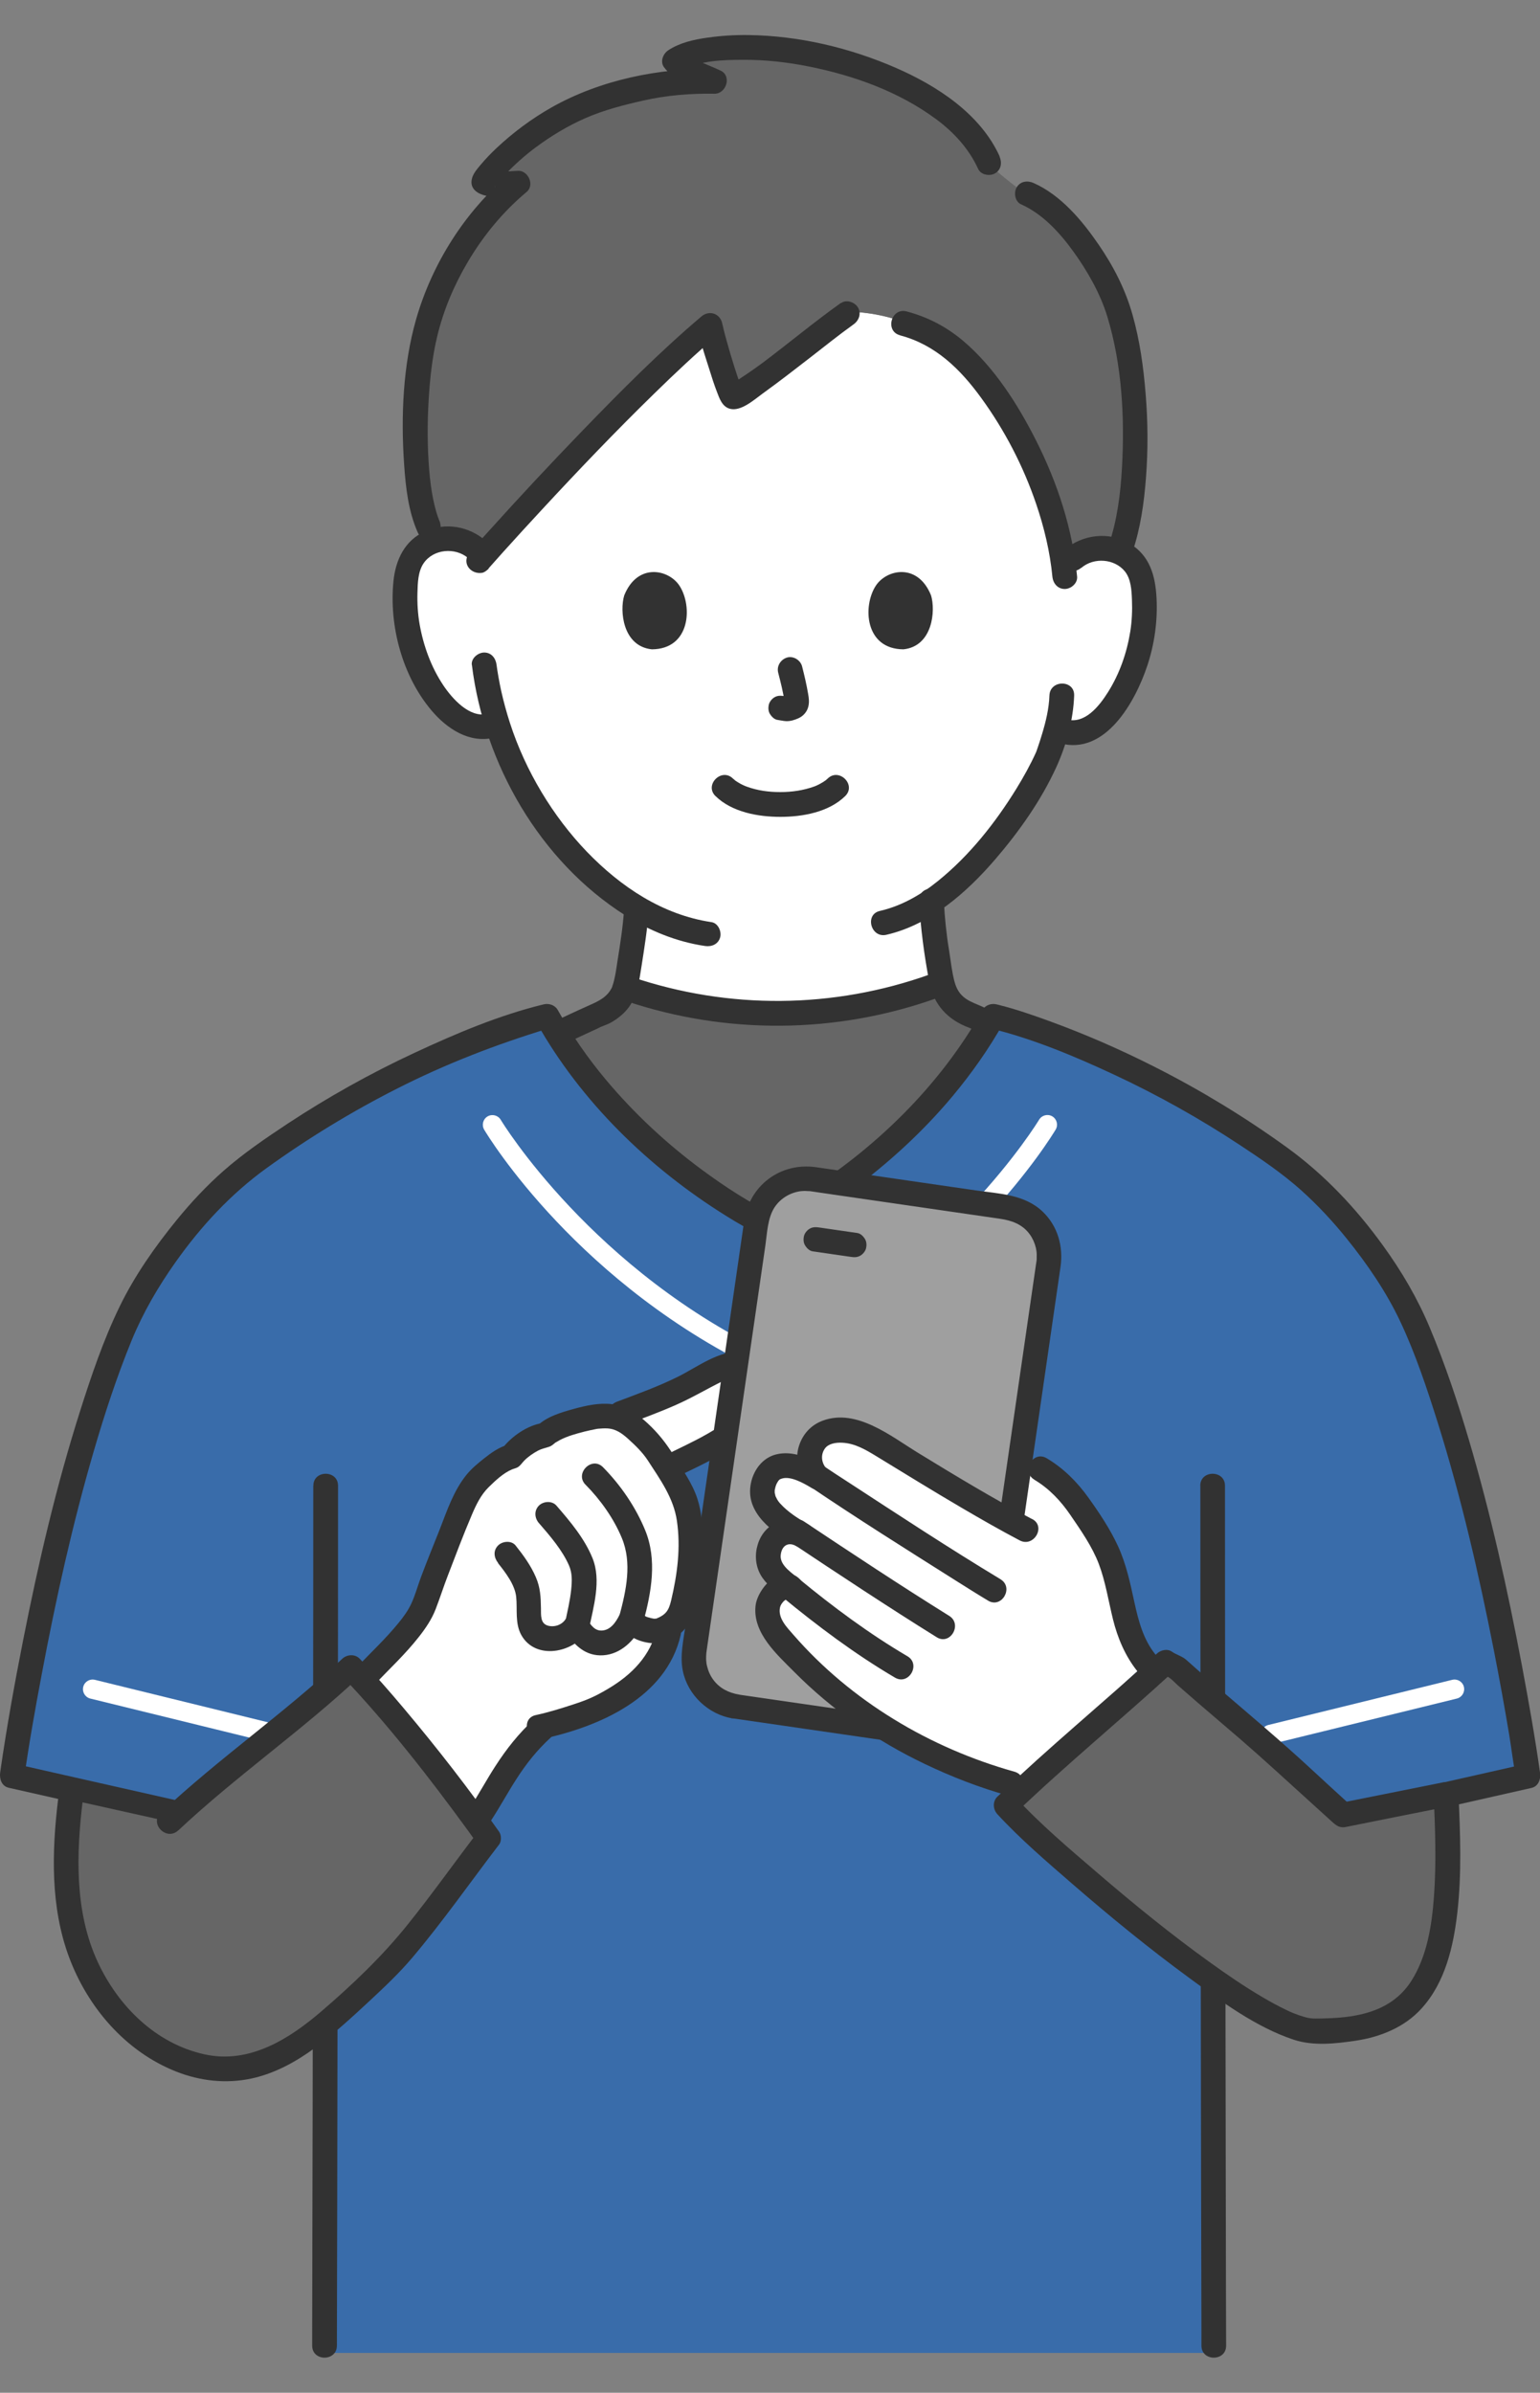 <svg width="38" height="59" viewBox="0 0 38 59" fill="none" xmlns="http://www.w3.org/2000/svg">
<rect x="0" y="0" width="38" height="59" fill="#808080" stroke="none"/>
<g clip-path="url(#clip0_14521_14015)">
<path d="M15.43 24.32C15.487 24.122 15.508 23.905 15.547 23.677C15.624 23.233 15.68 22.835 15.707 22.385C15.031 21.98 14.404 21.417 13.841 20.744C13.036 19.78 12.554 18.747 12.274 17.865C12.177 17.885 12.11 17.898 12.11 17.898C11.714 18.006 11.411 17.794 11.171 17.601C10.857 17.347 10.63 17.014 10.458 16.665C10.102 15.949 9.948 15.15 10.016 14.364C10.035 14.164 10.067 13.961 10.168 13.782C10.31 13.526 10.592 13.339 10.905 13.291C11.216 13.245 11.548 13.343 11.772 13.545C11.772 13.545 11.854 13.596 11.959 13.662C12.635 12.901 15.546 9.692 17.526 8.015C17.538 8.184 17.985 9.728 18.085 9.78C18.264 9.872 20.691 7.967 21.038 7.686C21.112 7.691 21.187 7.696 21.26 7.703C22.528 7.831 23.575 8.486 24.341 9.477C25.123 10.489 26.004 12.164 26.24 13.919C26.371 13.841 26.47 13.784 26.47 13.784C26.694 13.582 27.026 13.484 27.337 13.53C27.648 13.577 27.932 13.764 28.074 14.021C28.175 14.2 28.207 14.403 28.226 14.603C28.294 15.387 28.139 16.188 27.784 16.904C27.61 17.252 27.385 17.586 27.071 17.84C26.829 18.033 26.588 18.142 26.238 18.036L26.071 17.996C26.003 18.25 25.927 18.463 25.889 18.577C25.665 19.185 24.504 21.202 22.991 22.219C23.014 22.708 23.072 23.195 23.156 23.68C23.195 23.895 23.213 24.103 23.265 24.293C23.308 24.453 21.127 25.056 19.122 25.059C17.169 25.063 15.392 24.472 15.436 24.322L15.43 24.32Z" fill="white"/>
<path d="M13.822 25.346C13.822 25.346 17.564 29.983 18.669 30.094C19.774 30.206 24.177 25.859 24.335 25.346L23.026 24.203L18.824 25.16L15.509 24.203C15.509 24.203 14.411 25.556 13.82 25.346H13.822Z" fill="#666666"/>
<path d="M10.671 7.628C11.079 6.445 11.847 5.294 12.787 4.516C12.645 4.523 11.97 4.582 11.946 4.49C11.921 4.398 13.149 2.937 14.946 2.409C15.859 2.141 16.561 1.983 17.637 2.003C17.436 1.904 16.744 1.655 16.652 1.501C17.085 1.204 18.017 1.156 18.541 1.17C20.738 1.224 23.678 2.278 24.427 4.052C24.517 4.179 25.057 4.603 25.247 4.736C26.226 5.071 27.277 6.623 27.609 7.681C28.127 9.339 28.169 12.159 27.624 13.62C27.534 13.576 27.438 13.548 27.339 13.533C27.028 13.487 26.695 13.585 26.471 13.787C26.471 13.787 26.372 13.845 26.242 13.921C26.006 12.166 25.125 10.491 24.343 9.48C23.577 8.489 22.529 7.833 21.262 7.706C21.188 7.699 21.114 7.694 21.039 7.688C20.694 7.968 18.266 9.875 18.087 9.783C17.988 9.731 17.54 8.188 17.527 8.018C15.547 9.694 12.638 12.903 11.961 13.665C11.854 13.598 11.774 13.548 11.774 13.548C11.55 13.346 11.217 13.248 10.906 13.294C10.882 13.298 10.856 13.302 10.831 13.308C10.157 12.902 10.117 9.812 10.504 8.207C10.55 8.015 10.607 7.823 10.673 7.63L10.671 7.628Z" fill="#666666"/>
<path d="M26.684 14.001C26.991 13.739 27.501 13.773 27.758 14.091C27.908 14.28 27.922 14.554 27.931 14.784C27.942 15.049 27.931 15.317 27.889 15.578C27.804 16.102 27.625 16.615 27.341 17.066C27.125 17.409 26.77 17.864 26.315 17.739C25.936 17.634 25.775 18.222 26.153 18.327C27.279 18.636 28.016 17.298 28.309 16.417C28.487 15.885 28.567 15.312 28.538 14.751C28.51 14.191 28.369 13.698 27.877 13.403C27.357 13.092 26.704 13.179 26.251 13.566C26.126 13.674 26.141 13.888 26.251 13.998C26.375 14.121 26.556 14.105 26.683 13.998L26.684 14.001Z" fill="#323232"/>
<path d="M25.895 17.148C25.884 17.474 25.807 17.79 25.713 18.101C25.678 18.217 25.642 18.331 25.602 18.445C25.593 18.472 25.583 18.499 25.574 18.526C25.57 18.537 25.566 18.546 25.561 18.557C25.541 18.614 25.587 18.499 25.563 18.553C25.422 18.864 25.256 19.161 25.077 19.452C24.556 20.295 23.923 21.094 23.149 21.72C22.727 22.062 22.243 22.34 21.71 22.462C21.328 22.551 21.491 23.139 21.872 23.05C22.951 22.802 23.847 22.013 24.552 21.196C25.141 20.512 25.688 19.742 26.064 18.918C26.312 18.373 26.485 17.75 26.505 17.15C26.518 16.757 25.908 16.757 25.895 17.15V17.148Z" fill="#323232"/>
<path d="M11.981 13.331C11.566 12.976 10.997 12.876 10.494 13.098C9.99 13.321 9.761 13.802 9.708 14.336C9.599 15.436 9.928 16.666 10.646 17.517C11.027 17.968 11.577 18.334 12.186 18.191C12.568 18.103 12.406 17.514 12.025 17.604C11.582 17.707 11.158 17.225 10.939 16.899C10.639 16.45 10.45 15.93 10.355 15.399C10.309 15.137 10.293 14.871 10.301 14.605C10.308 14.37 10.315 14.095 10.45 13.893C10.689 13.536 11.232 13.488 11.551 13.761C11.676 13.868 11.859 13.884 11.983 13.761C12.093 13.651 12.109 13.438 11.983 13.329L11.981 13.331Z" fill="#323232"/>
<path d="M11.644 16.395C11.946 18.84 13.325 21.238 15.427 22.57C16.024 22.949 16.693 23.223 17.395 23.326C17.558 23.351 17.722 23.285 17.77 23.113C17.809 22.969 17.721 22.763 17.556 22.738C16.35 22.559 15.317 21.868 14.483 21.004C13.65 20.139 12.967 19.015 12.583 17.827C12.499 17.567 12.427 17.303 12.367 17.036C12.321 16.828 12.272 16.549 12.253 16.395C12.233 16.232 12.127 16.09 11.948 16.09C11.798 16.09 11.622 16.23 11.642 16.395H11.644Z" fill="#323232"/>
<path d="M20.749 7.47C20.086 7.942 19.46 8.466 18.808 8.954C18.552 9.144 18.291 9.315 18.026 9.49C17.969 9.528 18.077 9.475 18.045 9.483C18.026 9.489 18.008 9.486 18.062 9.483C18.132 9.479 18.167 9.489 18.227 9.524C18.259 9.543 18.319 9.59 18.319 9.597C18.319 9.593 18.307 9.577 18.307 9.574C18.304 9.566 18.296 9.552 18.293 9.546C18.263 9.489 18.32 9.613 18.293 9.546C18.229 9.383 18.175 9.217 18.122 9.051C18.052 8.829 17.985 8.606 17.924 8.381C17.899 8.291 17.875 8.203 17.853 8.112C17.845 8.08 17.84 8.047 17.83 8.014C17.811 7.942 17.825 7.983 17.828 8.018C17.802 7.748 17.517 7.626 17.308 7.803C16.276 8.678 15.319 9.641 14.38 10.612C13.584 11.434 12.804 12.27 12.038 13.12C11.928 13.24 11.82 13.363 11.711 13.485C11.66 13.543 11.588 13.608 11.55 13.677C11.411 13.927 11.639 14.166 11.895 14.125C11.943 14.117 12 14.078 12.034 14.043C12.307 13.76 11.877 13.329 11.603 13.611C11.601 13.612 11.6 13.614 11.599 13.615L11.733 13.536C11.848 13.686 11.962 13.835 12.078 13.984C12.021 14.086 12.027 14.047 12.057 14.014C12.085 13.984 12.109 13.954 12.136 13.925C12.226 13.823 12.317 13.722 12.408 13.62C12.723 13.27 13.041 12.923 13.362 12.577C14.266 11.601 15.186 10.638 16.138 9.71C16.657 9.202 17.187 8.704 17.741 8.234L17.221 8.018C17.255 8.381 17.392 8.749 17.499 9.095C17.558 9.286 17.619 9.478 17.691 9.664C17.753 9.827 17.82 10.026 18.008 10.079C18.284 10.155 18.618 9.848 18.82 9.703C19.218 9.417 19.606 9.115 19.994 8.815C20.359 8.533 20.683 8.27 21.061 7.999C21.195 7.904 21.259 7.733 21.171 7.583C21.093 7.451 20.889 7.378 20.754 7.473L20.749 7.47Z" fill="#323232"/>
<path d="M22.208 8.269C23.078 8.497 23.693 9.098 24.211 9.811C24.789 10.605 25.251 11.494 25.567 12.424C25.765 13.005 25.909 13.607 25.968 14.218C25.984 14.382 26.096 14.523 26.273 14.523C26.426 14.523 26.593 14.384 26.578 14.218C26.466 13.041 26.095 11.909 25.563 10.857C25.111 9.964 24.527 9.045 23.754 8.395C23.346 8.053 22.885 7.814 22.37 7.679C21.99 7.579 21.829 8.168 22.209 8.267L22.208 8.269Z" fill="#323232"/>
<path d="M24.667 3.857C24.192 2.809 23.125 2.117 22.105 1.673C20.965 1.176 19.709 0.88 18.462 0.864C18.124 0.86 17.786 0.881 17.452 0.929C17.118 0.976 16.776 1.052 16.492 1.238C16.363 1.323 16.283 1.515 16.383 1.655C16.623 1.993 17.153 2.111 17.478 2.266L17.631 1.697C16.262 1.675 14.809 1.971 13.609 2.649C13.118 2.927 12.658 3.269 12.246 3.657C12.115 3.781 11.989 3.91 11.873 4.048C11.79 4.147 11.69 4.257 11.651 4.383C11.558 4.686 11.85 4.822 12.096 4.84C12.324 4.856 12.553 4.83 12.781 4.819L12.566 4.299C11.476 5.21 10.665 6.498 10.271 7.861C9.942 9.004 9.89 10.27 9.972 11.453C10.011 12.021 10.076 12.611 10.311 13.136C10.379 13.287 10.597 13.322 10.728 13.246C10.882 13.155 10.904 12.98 10.838 12.829C10.801 12.748 10.85 12.862 10.829 12.809C10.823 12.79 10.815 12.771 10.808 12.752C10.791 12.707 10.777 12.661 10.763 12.615C10.733 12.511 10.709 12.407 10.687 12.301C10.639 12.066 10.611 11.829 10.591 11.591C10.543 11.013 10.543 10.429 10.578 9.85C10.61 9.324 10.666 8.799 10.79 8.287C10.945 7.643 11.205 7.029 11.543 6.459C11.929 5.806 12.414 5.218 12.996 4.732C13.198 4.564 13.034 4.199 12.78 4.212C12.65 4.219 12.519 4.229 12.389 4.234C12.312 4.237 12.234 4.24 12.157 4.237C12.127 4.237 12.096 4.236 12.066 4.231C12.104 4.237 12.108 4.237 12.075 4.231C12.001 4.208 12.041 4.244 12.2 4.339L12.242 4.492C12.248 4.542 12.223 4.55 12.222 4.586C12.221 4.632 12.203 4.614 12.222 4.591C12.237 4.575 12.29 4.495 12.264 4.529C12.232 4.571 12.282 4.507 12.289 4.499C12.302 4.483 12.317 4.465 12.332 4.449C12.374 4.4 12.419 4.351 12.464 4.305C12.697 4.059 12.952 3.831 13.225 3.63C13.602 3.349 14.01 3.105 14.441 2.915C14.898 2.714 15.392 2.588 15.876 2.479C16.454 2.349 17.038 2.301 17.63 2.311C17.919 2.315 18.063 1.876 17.783 1.742C17.622 1.665 17.452 1.601 17.288 1.529C17.195 1.488 17.105 1.447 17.016 1.4C16.977 1.38 16.938 1.356 16.901 1.332C16.872 1.314 16.883 1.316 16.906 1.35L16.797 1.766C17.227 1.485 17.843 1.477 18.34 1.475C18.883 1.472 19.424 1.533 19.955 1.639C21.065 1.86 22.177 2.258 23.093 2.934C23.532 3.257 23.909 3.667 24.136 4.165C24.204 4.314 24.421 4.351 24.553 4.275C24.707 4.185 24.73 4.009 24.663 3.858L24.667 3.857Z" fill="#323232"/>
<path d="M25.195 5.038C25.732 5.277 26.156 5.744 26.494 6.214C26.832 6.684 27.146 7.229 27.322 7.801C27.685 8.992 27.755 10.294 27.685 11.532C27.649 12.18 27.566 12.832 27.355 13.45C27.229 13.822 27.817 13.982 27.943 13.612C28.143 13.024 28.23 12.398 28.277 11.782C28.33 11.098 28.326 10.41 28.27 9.725C28.215 9.041 28.125 8.398 27.945 7.76C27.764 7.122 27.472 6.561 27.11 6.033C26.701 5.437 26.179 4.812 25.503 4.512C25.352 4.445 25.175 4.468 25.086 4.622C25.01 4.752 25.044 4.972 25.196 5.038H25.195Z" fill="#323232"/>
<path d="M15.399 22.427C15.371 22.845 15.308 23.254 15.241 23.668C15.219 23.802 15.203 23.939 15.175 24.072C15.163 24.131 15.151 24.189 15.133 24.246C15.124 24.277 15.114 24.307 15.104 24.337C15.098 24.349 15.104 24.342 15.083 24.38C14.961 24.602 14.757 24.693 14.506 24.804C14.224 24.929 13.944 25.063 13.665 25.192C13.515 25.261 13.477 25.477 13.555 25.609C13.644 25.762 13.822 25.788 13.971 25.719C14.17 25.627 14.368 25.534 14.567 25.443C14.626 25.416 14.683 25.389 14.741 25.363C14.799 25.337 14.844 25.305 14.756 25.355C14.854 25.301 14.969 25.272 15.068 25.218C15.156 25.17 15.238 25.112 15.315 25.048C15.435 24.949 15.537 24.826 15.608 24.689C15.745 24.424 15.779 24.137 15.826 23.848C15.9 23.376 15.976 22.906 16.009 22.428C16.02 22.264 15.861 22.123 15.703 22.123C15.53 22.123 15.41 22.263 15.398 22.428L15.399 22.427Z" fill="#323232"/>
<path d="M22.68 22.213C22.714 22.882 22.805 23.554 22.93 24.212C23.037 24.772 23.382 25.146 23.914 25.342C24.008 25.376 23.827 25.298 23.888 25.329C23.899 25.335 23.911 25.339 23.922 25.345C23.964 25.365 24.006 25.384 24.048 25.403C24.187 25.468 24.324 25.533 24.462 25.598C24.821 25.768 25.179 25.938 25.538 26.107C25.783 26.224 26.026 26.349 26.277 26.455C26.429 26.519 26.604 26.5 26.694 26.345C26.769 26.217 26.737 25.992 26.584 25.928C26.048 25.7 25.527 25.43 25 25.18C24.747 25.061 24.495 24.94 24.241 24.823C24.104 24.761 23.96 24.713 23.835 24.628C23.675 24.518 23.601 24.378 23.554 24.21C23.486 23.959 23.461 23.694 23.419 23.437C23.352 23.032 23.31 22.623 23.29 22.213C23.269 21.803 22.66 21.821 22.68 22.213Z" fill="#323232"/>
<path d="M17.655 19.629C18.062 20.028 18.71 20.142 19.256 20.142C19.801 20.142 20.449 20.028 20.856 19.629C21.137 19.353 20.705 18.923 20.424 19.197C20.411 19.209 20.346 19.265 20.381 19.238C20.412 19.213 20.328 19.273 20.308 19.285C20.272 19.307 20.234 19.328 20.198 19.347C20.172 19.359 20.146 19.371 20.12 19.383C20.16 19.366 20.108 19.387 20.093 19.393C19.822 19.49 19.542 19.531 19.254 19.531C18.966 19.531 18.695 19.494 18.43 19.398C18.369 19.376 18.293 19.343 18.201 19.285C18.171 19.267 18.141 19.246 18.113 19.226C18.187 19.277 18.103 19.215 18.085 19.197C17.805 18.923 17.373 19.353 17.654 19.629H17.655Z" fill="#323232"/>
<path d="M19.203 16.591C19.264 16.826 19.324 17.065 19.359 17.304L19.348 17.223C19.352 17.255 19.354 17.288 19.351 17.322L19.362 17.24C19.359 17.255 19.356 17.27 19.351 17.285L19.382 17.212C19.378 17.223 19.372 17.231 19.366 17.24L19.413 17.179C19.406 17.189 19.398 17.196 19.39 17.202L19.451 17.155C19.433 17.167 19.415 17.175 19.394 17.185L19.468 17.154C19.436 17.167 19.405 17.177 19.372 17.181L19.454 17.17C19.424 17.174 19.394 17.172 19.364 17.17L19.446 17.181C19.412 17.177 19.379 17.168 19.345 17.163C19.26 17.152 19.188 17.148 19.11 17.194C19.047 17.231 18.987 17.304 18.971 17.376C18.953 17.453 18.957 17.542 19.002 17.611C19.041 17.672 19.108 17.741 19.184 17.751C19.256 17.76 19.325 17.779 19.397 17.782C19.506 17.786 19.607 17.753 19.704 17.71C19.822 17.656 19.914 17.552 19.945 17.425C19.972 17.318 19.96 17.219 19.941 17.111C19.902 16.882 19.849 16.654 19.791 16.429C19.75 16.274 19.571 16.165 19.416 16.215C19.261 16.266 19.159 16.425 19.203 16.59V16.591Z" fill="#323232"/>
<path d="M15.404 14.678C15.287 15.059 15.363 15.936 16.085 16.011C17.04 16.005 17.091 14.945 16.769 14.447C16.506 14.038 15.732 13.869 15.404 14.679V14.678Z" fill="#323232"/>
<path d="M22.973 14.678C23.09 15.059 23.014 15.936 22.292 16.011C21.337 16.005 21.286 14.945 21.608 14.447C21.871 14.038 22.645 13.869 22.973 14.679V14.678Z" fill="#323232"/>
<path d="M8.045 58.018V45.538L0.297 43.789C0.297 43.789 2.607 31.476 5.052 29.555C9.347 26.179 13.499 25.057 13.499 25.057C15.134 27.989 17.962 29.746 19 30.238C20.039 29.746 22.866 27.99 24.502 25.057C24.502 25.057 28.654 26.179 32.949 29.555C35.393 31.477 37.704 43.789 37.704 43.789L29.956 45.538V58.018H8.045Z" fill="#396CAA"/>
<path d="M18.999 33.889C18.965 33.889 18.931 33.882 18.898 33.867C14.285 31.714 12.04 28.012 11.947 27.855C11.881 27.742 11.917 27.597 12.03 27.529C12.143 27.463 12.288 27.499 12.356 27.612C12.377 27.649 14.625 31.348 19.101 33.437C19.22 33.492 19.27 33.633 19.216 33.753C19.175 33.84 19.09 33.89 19 33.89L18.999 33.889Z" fill="white"/>
<path d="M18.996 33.888C18.907 33.888 18.821 33.838 18.78 33.751C18.725 33.631 18.776 33.49 18.896 33.435C23.371 31.346 25.617 27.648 25.64 27.61C25.708 27.497 25.854 27.461 25.966 27.527C26.079 27.595 26.116 27.74 26.049 27.853C25.955 28.009 23.71 31.712 19.098 33.865C19.065 33.88 19.031 33.887 18.997 33.887L18.996 33.888Z" fill="white"/>
<path d="M6.821 43.002C6.802 43.002 6.783 43 6.764 42.995L2.228 41.883C2.1 41.851 2.023 41.722 2.054 41.595C2.085 41.467 2.214 41.39 2.342 41.421L6.878 42.534C7.006 42.565 7.083 42.694 7.052 42.822C7.025 42.93 6.928 43.002 6.821 43.002Z" fill="white"/>
<path d="M31.355 43.002C31.248 43.002 31.151 42.93 31.124 42.822C31.093 42.694 31.17 42.565 31.298 42.534L35.834 41.421C35.962 41.39 36.091 41.467 36.122 41.595C36.153 41.722 36.076 41.851 35.948 41.883L31.412 42.995C31.393 43 31.374 43.002 31.355 43.002Z" fill="white"/>
<path d="M29.619 36.637C29.619 37.51 29.619 38.381 29.62 39.254C29.62 40.695 29.623 42.136 29.624 43.577C29.625 45.276 29.628 46.976 29.629 48.675C29.631 50.375 29.634 51.972 29.637 53.62C29.64 54.908 29.642 56.195 29.646 57.483C29.646 57.603 29.646 57.722 29.646 57.84C29.646 58.233 30.256 58.234 30.255 57.84C30.251 56.619 30.248 55.398 30.247 54.177C30.244 52.556 30.242 50.935 30.239 49.315C30.236 47.604 30.235 45.894 30.232 44.184C30.231 42.693 30.229 41.204 30.228 39.714C30.228 38.754 30.227 37.795 30.227 36.835C30.227 36.768 30.227 36.702 30.227 36.634C30.227 36.242 29.617 36.242 29.617 36.634L29.619 36.637Z" fill="#323232"/>
<path d="M7.73 36.637C7.73 37.51 7.73 38.381 7.729 39.254C7.729 40.695 7.726 42.136 7.725 43.577C7.723 45.276 7.721 46.976 7.719 48.675C7.718 50.375 7.715 51.972 7.711 53.62C7.709 54.908 7.707 56.195 7.703 57.483C7.703 57.603 7.703 57.722 7.703 57.84C7.703 58.233 8.311 58.233 8.313 57.84C8.317 56.619 8.319 55.398 8.321 54.177C8.323 52.556 8.326 50.935 8.329 49.315C8.332 47.604 8.333 45.894 8.336 44.184C8.337 42.693 8.338 41.204 8.34 39.714C8.34 38.754 8.341 37.795 8.341 36.835C8.341 36.768 8.341 36.702 8.341 36.634C8.341 36.242 7.732 36.242 7.732 36.634L7.73 36.637Z" fill="#323232"/>
<path d="M19.155 30.503C19.821 30.185 20.448 29.773 21.039 29.334C21.946 28.66 22.783 27.894 23.508 27.026C23.98 26.46 24.405 25.856 24.766 25.214L24.422 25.354C25.477 25.609 26.508 26.041 27.489 26.498C28.566 27 29.607 27.583 30.599 28.237C31.123 28.583 31.647 28.937 32.115 29.357C32.518 29.719 32.889 30.118 33.23 30.541C33.734 31.165 34.204 31.85 34.549 32.579C34.93 33.387 35.215 34.248 35.483 35.099C36.057 36.931 36.49 38.807 36.861 40.691C36.998 41.389 37.125 42.088 37.242 42.788C37.299 43.133 37.338 43.483 37.406 43.827C37.409 43.842 37.41 43.858 37.413 43.874L37.626 43.499C36.752 43.696 35.878 43.894 35.004 44.091C33.616 44.405 32.228 44.718 30.841 45.031C30.52 45.102 30.2 45.176 29.88 45.248C29.497 45.335 29.658 45.922 30.041 45.836C30.915 45.639 31.789 45.441 32.663 45.244C34.051 44.93 35.439 44.617 36.827 44.304C37.147 44.232 37.467 44.159 37.788 44.087C37.963 44.048 38.023 43.869 38.001 43.712C37.876 42.826 37.718 41.944 37.553 41.064C37.2 39.194 36.785 37.331 36.246 35.506C35.969 34.568 35.658 33.637 35.279 32.734C34.977 32.013 34.586 31.348 34.127 30.714C33.455 29.784 32.676 28.959 31.745 28.286C30.72 27.546 29.635 26.886 28.507 26.315C27.667 25.889 26.802 25.51 25.917 25.187C25.502 25.036 25.078 24.887 24.648 24.78C24.628 24.774 24.608 24.769 24.588 24.765C24.458 24.734 24.311 24.785 24.244 24.905C23.19 26.782 21.579 28.344 19.756 29.475C19.463 29.657 19.163 29.828 18.852 29.976C18.703 30.046 18.665 30.259 18.742 30.392C18.832 30.544 19.01 30.573 19.159 30.503H19.155Z" fill="#323232"/>
<path d="M19.156 29.976C18.507 29.668 17.897 29.269 17.32 28.844C16.452 28.203 15.654 27.461 14.959 26.634C14.507 26.096 14.106 25.517 13.763 24.905C13.695 24.784 13.548 24.734 13.418 24.765C12.32 25.03 11.248 25.486 10.227 25.961C9.142 26.466 8.094 27.051 7.095 27.709C6.551 28.069 6.007 28.439 5.515 28.871C5.101 29.236 4.721 29.641 4.372 30.068C3.829 30.733 3.322 31.453 2.947 32.227C2.552 33.041 2.256 33.915 1.982 34.776C1.39 36.633 0.948 38.536 0.57 40.447C0.36 41.512 0.166 42.583 0.011 43.658C0.008 43.675 0.006 43.692 0.004 43.709C-0.017 43.866 0.041 44.044 0.217 44.083C1.092 44.28 1.966 44.478 2.84 44.675C4.227 44.989 5.616 45.302 7.003 45.614C7.323 45.686 7.644 45.76 7.964 45.831C8.347 45.918 8.51 45.331 8.126 45.244C7.251 45.047 6.377 44.849 5.503 44.652C4.116 44.338 2.727 44.025 1.34 43.713C1.02 43.641 0.699 43.567 0.379 43.495L0.592 43.87C0.714 43.003 0.868 42.138 1.031 41.278C1.377 39.435 1.784 37.602 2.308 35.802C2.579 34.872 2.881 33.949 3.248 33.052C3.532 32.361 3.905 31.723 4.338 31.113C4.96 30.236 5.697 29.44 6.57 28.809C7.595 28.069 8.679 27.409 9.807 26.838C11.006 26.23 12.241 25.754 13.524 25.363C13.543 25.358 13.562 25.354 13.581 25.349L13.236 25.209C14.334 27.166 16.016 28.798 17.915 29.98C18.216 30.169 18.526 30.346 18.848 30.498C18.995 30.569 19.176 30.539 19.264 30.389C19.342 30.256 19.304 30.042 19.154 29.972L19.156 29.976Z" fill="#323232"/>
<path d="M9.023 41.321C9.435 40.89 10.268 40.128 10.464 39.566C10.774 38.671 10.909 38.392 11.211 37.61C11.358 37.231 11.541 36.738 11.837 36.46C12 36.307 12.36 35.979 12.616 35.921C12.825 35.641 13.235 35.416 13.461 35.388C13.672 35.154 14.507 34.952 14.76 34.929C14.896 34.917 15.008 34.918 15.109 34.934C16.181 34.53 16.481 34.429 17.184 34.06C17.66 33.81 18.045 33.524 18.563 33.664C18.678 33.695 18.905 33.859 18.95 33.971C19.088 34.313 18.93 34.603 18.688 34.824C17.785 35.654 17.104 35.864 16.458 36.206C16.478 36.239 16.5 36.274 16.524 36.311C16.714 36.606 16.849 36.826 16.929 37.087C17.021 37.439 17.085 38.101 17.035 38.501C16.987 38.886 16.913 39.31 16.823 39.657C16.778 39.832 16.697 39.976 16.527 40.088C16.382 40.992 15.804 41.615 14.718 42.139C14.517 42.236 13.88 42.439 13.477 42.542C12.644 43.254 12.27 44.113 11.863 44.726" fill="white"/>
<path d="M13.169 42.405C12.803 42.737 12.494 43.13 12.226 43.545C12.007 43.882 11.818 44.237 11.597 44.573C11.506 44.71 11.57 44.909 11.707 44.989C11.856 45.076 12.033 45.018 12.124 44.879C12.338 44.552 12.524 44.207 12.735 43.879C12.986 43.488 13.248 43.156 13.599 42.835C13.721 42.724 13.712 42.516 13.599 42.404C13.479 42.283 13.29 42.292 13.168 42.404L13.169 42.405Z" fill="#323232"/>
<path d="M16.208 40.156C16.052 40.829 15.589 41.296 15.006 41.641C14.678 41.835 14.504 41.91 14.157 42.024C13.849 42.125 13.536 42.223 13.219 42.291C12.836 42.374 12.998 42.962 13.38 42.879C14.789 42.575 16.439 41.865 16.796 40.317C16.884 39.936 16.296 39.773 16.208 40.156Z" fill="#323232"/>
<path d="M15.39 35.15C15.816 34.99 16.243 34.834 16.66 34.651C17.077 34.468 17.427 34.256 17.815 34.065C18.012 33.967 18.205 33.913 18.425 33.942C18.483 33.95 18.546 33.982 18.615 34.039C18.679 34.092 18.699 34.132 18.696 34.227C18.691 34.436 18.494 34.59 18.35 34.716C18.163 34.88 17.966 35.034 17.757 35.171C17.377 35.422 16.967 35.613 16.558 35.812C16.41 35.883 16.371 36.094 16.448 36.228C16.537 36.379 16.717 36.41 16.865 36.338C17.282 36.136 17.698 35.94 18.084 35.682C18.345 35.507 18.593 35.313 18.826 35.104C19.036 34.917 19.23 34.69 19.283 34.405C19.398 33.788 18.901 33.334 18.309 33.321C17.718 33.307 17.227 33.698 16.735 33.944C16.242 34.189 15.734 34.371 15.224 34.563C15.071 34.621 14.965 34.769 15.011 34.937C15.052 35.085 15.231 35.209 15.386 35.15H15.39Z" fill="#323232"/>
<path d="M14.449 36.61C14.817 36.982 15.146 37.444 15.345 37.927C15.599 38.54 15.452 39.211 15.288 39.827C15.186 40.207 15.774 40.369 15.876 39.989C16.073 39.257 16.218 38.462 15.921 37.735C15.686 37.161 15.315 36.62 14.879 36.178C14.604 35.899 14.172 36.331 14.448 36.61H14.449Z" fill="#323232"/>
<path d="M13.299 37.557C13.574 37.873 13.879 38.229 14.041 38.603C14.121 38.788 14.117 38.974 14.094 39.198C14.066 39.474 13.998 39.745 13.943 40.017C13.91 40.178 13.989 40.346 14.156 40.391C14.307 40.432 14.498 40.341 14.531 40.178C14.643 39.623 14.844 38.971 14.62 38.42C14.422 37.934 14.072 37.519 13.73 37.125C13.621 37 13.409 37.015 13.298 37.125C13.175 37.249 13.19 37.432 13.298 37.557H13.299Z" fill="#323232"/>
<path d="M12.288 38.543C12.47 38.771 12.705 39.074 12.737 39.375C12.77 39.677 12.701 40.03 12.867 40.323C13.219 40.941 14.146 40.757 14.482 40.236H13.955C14.173 40.573 14.454 40.844 14.886 40.816C15.318 40.787 15.662 40.453 15.844 40.062L15.288 39.989C15.398 40.301 15.688 40.46 16.002 40.508C16.315 40.555 16.646 40.437 16.872 40.197C17.127 39.924 17.177 39.526 17.241 39.173C17.31 38.788 17.37 38.401 17.355 38.007C17.341 37.662 17.316 37.286 17.208 36.955C17.081 36.566 16.834 36.232 16.622 35.886C16.443 35.592 16.239 35.337 15.987 35.102C15.734 34.867 15.456 34.665 15.096 34.623C14.783 34.587 14.463 34.657 14.161 34.74C13.86 34.823 13.481 34.931 13.249 35.167L13.383 35.089C13.015 35.147 12.631 35.412 12.405 35.701L12.539 35.622C12.314 35.683 12.122 35.822 11.942 35.964C11.79 36.084 11.635 36.213 11.513 36.363C11.193 36.756 11.032 37.246 10.851 37.71C10.697 38.101 10.536 38.49 10.389 38.884C10.309 39.1 10.24 39.35 10.147 39.546C10.066 39.719 9.949 39.879 9.828 40.026C9.515 40.408 9.155 40.746 8.813 41.102C8.542 41.386 8.972 41.817 9.245 41.534C9.614 41.148 10.006 40.783 10.336 40.362C10.503 40.149 10.652 39.931 10.75 39.678C10.856 39.404 10.945 39.123 11.051 38.849C11.243 38.349 11.433 37.844 11.643 37.352C11.746 37.109 11.866 36.859 12.057 36.672C12.221 36.511 12.413 36.328 12.626 36.236C12.673 36.215 12.729 36.206 12.774 36.18C12.839 36.142 12.88 36.074 12.931 36.021C13.032 35.918 13.149 35.838 13.275 35.77C13.364 35.723 13.45 35.708 13.545 35.676C13.621 35.652 13.658 35.607 13.717 35.562C13.683 35.588 13.795 35.519 13.816 35.508C14.005 35.41 14.217 35.353 14.422 35.3C14.521 35.276 14.62 35.254 14.72 35.235C14.738 35.233 14.757 35.229 14.776 35.226C14.768 35.226 14.711 35.233 14.762 35.229C14.837 35.223 14.912 35.218 14.988 35.222C15.197 35.233 15.348 35.344 15.501 35.481C15.68 35.643 15.854 35.811 15.987 36.014C16.291 36.483 16.622 36.939 16.703 37.501C16.8 38.167 16.714 38.815 16.56 39.466C16.5 39.716 16.431 39.818 16.178 39.918C16.23 39.898 16.204 39.916 16.143 39.913C16.053 39.909 16.174 39.92 16.117 39.91C16.089 39.905 16.06 39.899 16.033 39.891C15.975 39.875 15.958 39.875 15.907 39.841C15.88 39.823 15.865 39.791 15.877 39.823C15.798 39.601 15.438 39.493 15.32 39.75C15.236 39.932 15.11 40.168 14.889 40.202C14.685 40.233 14.587 40.083 14.484 39.924C14.357 39.728 14.085 39.727 13.957 39.924C13.868 40.064 13.687 40.129 13.526 40.087C13.328 40.035 13.351 39.827 13.348 39.652C13.344 39.378 13.333 39.147 13.223 38.892C13.1 38.604 12.916 38.352 12.722 38.108C12.619 37.979 12.398 38 12.291 38.108C12.163 38.235 12.188 38.41 12.291 38.539L12.288 38.543Z" fill="#323232"/>
<path d="M24.959 44.087L28.284 41.005C27.552 40.121 27.787 38.989 27.149 37.963C26.709 37.256 26.389 36.641 25.671 36.221L25.073 35.845C25.073 35.845 24.852 36.743 24.693 37.385C23.348 36.633 21.808 35.655 21.523 35.495C21.133 35.275 20.579 35.164 20.241 35.397C20.024 35.548 19.801 36.011 20.164 36.421C19.489 36.007 19.02 36.06 18.854 36.527C18.703 36.952 18.866 37.318 19.796 37.862C19.401 37.622 18.997 37.862 18.954 38.328C18.922 38.688 19.153 38.87 19.534 39.176C19.371 38.966 18.984 39.319 18.945 39.581C18.905 39.844 18.988 40.083 19.157 40.289C19.803 41.084 20.628 41.825 21.57 42.449C22.604 43.133 23.861 43.681 24.945 43.981" fill="white"/>
<path d="M17.127 40.705L18.665 30.098C18.761 29.435 19.376 28.976 20.038 29.072L24.848 29.769C25.51 29.865 25.969 30.481 25.873 31.143L24.335 41.75C24.239 42.412 23.624 42.871 22.962 42.776L18.153 42.078C17.491 41.982 17.031 41.367 17.127 40.705Z" fill="#9F9F9F"/>
<path d="M18.075 42.37C19.359 42.556 20.645 42.742 21.929 42.929C22.457 43.005 23.118 43.193 23.634 43.008C24.149 42.824 24.546 42.373 24.634 41.826C24.648 41.742 24.658 41.657 24.671 41.573C24.85 40.334 25.03 39.096 25.209 37.857C25.443 36.246 25.677 34.633 25.91 33.022L26.128 31.517C26.142 31.423 26.156 31.329 26.169 31.235C26.24 30.736 26.101 30.235 25.732 29.88C25.283 29.448 24.653 29.436 24.072 29.352C23.256 29.233 22.442 29.115 21.626 28.997C21.127 28.925 20.628 28.851 20.129 28.78C19.256 28.658 18.489 29.232 18.363 30.104C18.204 31.196 18.047 32.289 17.888 33.382C17.649 35.029 17.41 36.677 17.171 38.325C17.087 38.905 17.003 39.486 16.919 40.065C16.864 40.436 16.773 40.83 16.849 41.202C16.97 41.797 17.481 42.275 18.076 42.373C18.239 42.4 18.405 42.331 18.451 42.16C18.492 42.014 18.402 41.812 18.238 41.785C17.981 41.743 17.753 41.629 17.597 41.415C17.524 41.314 17.475 41.203 17.447 41.083C17.434 41.036 17.428 40.988 17.425 40.94C17.422 40.901 17.424 40.862 17.425 40.824C17.425 40.802 17.436 40.702 17.425 40.788C17.433 40.721 17.444 40.656 17.453 40.589L17.645 39.267C17.866 37.739 18.087 36.21 18.31 34.682C18.501 33.357 18.694 32.034 18.886 30.709C18.929 30.409 18.94 30.044 19.105 29.782C19.238 29.571 19.464 29.425 19.708 29.38C19.757 29.37 19.804 29.368 19.853 29.366C19.876 29.366 20.043 29.377 19.96 29.368C19.973 29.369 19.984 29.372 19.996 29.373C20.191 29.402 20.387 29.43 20.584 29.459C21.946 29.657 23.311 29.854 24.673 30.052C24.964 30.094 25.23 30.188 25.409 30.436C25.482 30.537 25.531 30.648 25.56 30.767C25.573 30.823 25.58 30.876 25.581 30.934C25.581 30.974 25.58 31.012 25.58 31.051C25.58 31.066 25.572 31.145 25.58 31.064C25.577 31.082 25.575 31.101 25.572 31.119C25.522 31.466 25.471 31.814 25.421 32.16C25.208 33.629 24.995 35.099 24.782 36.567C24.569 38.036 24.371 39.407 24.164 40.827C24.124 41.105 24.088 41.383 24.044 41.66C23.98 42.063 23.71 42.395 23.296 42.471C23.239 42.481 23.184 42.484 23.126 42.484C23.1 42.484 22.959 42.473 23.042 42.483C23.028 42.481 23.013 42.479 23 42.477C22.929 42.468 22.858 42.457 22.788 42.446C21.39 42.244 19.99 42.04 18.592 41.838C18.473 41.82 18.352 41.803 18.233 41.786C18.07 41.763 17.905 41.827 17.858 42C17.819 42.144 17.907 42.351 18.071 42.374L18.075 42.37Z" fill="#323232"/>
<path d="M21.157 30.404C20.842 30.358 20.527 30.312 20.212 30.267C20.128 30.255 20.055 30.253 19.978 30.298C19.914 30.335 19.854 30.408 19.838 30.48C19.82 30.558 19.824 30.646 19.869 30.715C19.908 30.777 19.975 30.844 20.051 30.855C20.366 30.901 20.681 30.947 20.996 30.992C21.08 31.004 21.153 31.006 21.23 30.961C21.294 30.924 21.354 30.851 21.37 30.779C21.388 30.701 21.384 30.613 21.339 30.544C21.3 30.482 21.233 30.415 21.157 30.404Z" fill="#323232"/>
<path d="M24.941 43.979C22.873 43.407 20.595 41.959 19.24 40.293C19.072 40.086 18.904 39.842 18.943 39.579C18.982 39.315 19.369 38.964 19.532 39.174C19.17 38.832 18.932 38.668 18.969 38.308C19.009 37.901 19.426 37.669 19.835 37.882C18.991 37.315 18.718 36.869 18.853 36.525C19.061 35.995 19.489 36.005 20.163 36.419C19.801 36.009 20.023 35.546 20.241 35.395C20.577 35.162 21.086 35.284 21.469 35.515C22.464 36.113 24.028 37.032 25.301 37.795L25.961 38.178" fill="white"/>
<path d="M25.465 37.456C24.506 36.951 23.575 36.388 22.65 35.822C21.981 35.413 21.138 34.724 20.305 35.029C20.016 35.135 19.812 35.355 19.717 35.647C19.599 36.005 19.721 36.355 19.952 36.635L20.321 36.156C19.979 35.951 19.561 35.762 19.154 35.862C18.821 35.944 18.6 36.238 18.531 36.563C18.37 37.313 19.087 37.794 19.646 38.124L19.954 37.597C19.456 37.316 18.869 37.525 18.698 38.082C18.622 38.327 18.639 38.599 18.764 38.825C18.889 39.052 19.12 39.227 19.322 39.39C19.623 39.633 20.024 39.254 19.754 38.959C19.317 38.481 18.685 39.153 18.642 39.607C18.577 40.27 19.169 40.794 19.595 41.223C20.526 42.161 21.628 42.928 22.82 43.496C23.48 43.811 24.164 44.077 24.868 44.274C25.247 44.38 25.409 43.792 25.03 43.686C22.948 43.104 21 41.946 19.576 40.309C19.42 40.13 19.19 39.901 19.247 39.636C19.259 39.579 19.294 39.53 19.34 39.481C19.344 39.477 19.428 39.416 19.429 39.412C19.445 39.353 19.444 39.429 19.435 39.412C19.431 39.405 19.338 39.408 19.323 39.39L19.755 38.959C19.564 38.804 19.238 38.608 19.264 38.348C19.287 38.114 19.448 38.01 19.648 38.124C19.99 38.316 20.294 37.798 19.956 37.597C19.702 37.448 19.444 37.289 19.246 37.068C19.223 37.042 19.208 37.024 19.181 36.981C19.17 36.965 19.124 36.86 19.14 36.91C19.132 36.886 19.113 36.77 19.117 36.837C19.116 36.814 19.117 36.724 19.114 36.749C19.112 36.775 19.129 36.679 19.136 36.659C19.148 36.62 19.158 36.594 19.178 36.559C19.219 36.487 19.242 36.472 19.302 36.456C19.513 36.397 19.815 36.563 20.016 36.684C20.329 36.871 20.597 36.46 20.385 36.204C20.267 36.062 20.246 35.87 20.355 35.717C20.438 35.602 20.61 35.564 20.791 35.575C21.1 35.592 21.362 35.748 21.619 35.904C22.316 36.329 23.01 36.758 23.715 37.171C24.191 37.45 24.671 37.725 25.161 37.983C25.509 38.166 25.817 37.639 25.47 37.456H25.465Z" fill="#323232"/>
<path d="M24.69 38.942C23.419 38.176 22.178 37.36 20.936 36.551C20.723 36.413 20.509 36.275 20.297 36.131C19.971 35.911 19.666 36.439 19.989 36.657C21.145 37.439 22.329 38.182 23.509 38.927C23.798 39.109 24.087 39.292 24.38 39.468C24.717 39.672 25.024 39.144 24.688 38.942H24.69Z" fill="#323232"/>
<path d="M23.422 39.844C22.213 39.092 21.024 38.305 19.838 37.516C19.511 37.299 19.204 37.826 19.53 38.043C20.716 38.832 21.905 39.619 23.114 40.371C23.448 40.579 23.755 40.052 23.422 39.844Z" fill="#323232"/>
<path d="M22.392 40.84C21.451 40.287 20.557 39.624 19.715 38.93C19.588 38.825 19.408 38.805 19.284 38.93C19.176 39.037 19.156 39.256 19.284 39.362C20.165 40.088 21.098 40.788 22.084 41.367C22.423 41.566 22.73 41.039 22.392 40.84Z" fill="#323232"/>
<path d="M25.521 36.486C25.889 36.705 26.175 37.009 26.415 37.361C26.671 37.736 26.953 38.139 27.114 38.565C27.276 38.991 27.351 39.473 27.463 39.929C27.576 40.385 27.765 40.839 28.073 41.22C28.176 41.349 28.396 41.327 28.504 41.22C28.631 41.094 28.608 40.917 28.504 40.788C28.209 40.42 28.09 39.959 27.991 39.507C27.888 39.032 27.789 38.562 27.584 38.118C27.393 37.704 27.122 37.299 26.857 36.929C26.576 36.538 26.244 36.206 25.829 35.958C25.491 35.755 25.184 36.283 25.521 36.484V36.486Z" fill="#323232"/>
<path d="M35.679 44.24C35.735 45.509 35.797 47.168 35.408 48.312C34.919 49.748 33.939 50.077 32.422 50.077C30.904 50.077 25.745 45.52 24.82 44.512C25.913 43.461 27.478 42.159 28.757 40.982C28.846 41.061 28.939 41.035 29.028 41.118C29.954 41.954 31.389 43.109 32.422 44.104L33.134 44.749L35.679 44.24Z" fill="#666666"/>
<path d="M35.376 44.24C35.413 45.083 35.445 45.93 35.383 46.773C35.33 47.48 35.214 48.231 34.829 48.84C34.526 49.317 34.072 49.567 33.53 49.682C33.23 49.746 32.923 49.765 32.616 49.772C32.516 49.774 32.416 49.776 32.315 49.766C32.425 49.776 32.304 49.762 32.277 49.757C32.24 49.749 32.204 49.739 32.167 49.728C32.092 49.706 32.019 49.681 31.946 49.652C31.924 49.644 31.902 49.635 31.882 49.626C31.943 49.651 31.902 49.635 31.889 49.629C31.834 49.606 31.782 49.582 31.729 49.556C31.536 49.464 31.347 49.36 31.163 49.252C30.708 48.986 30.272 48.687 29.845 48.38C28.892 47.695 27.978 46.952 27.088 46.188C26.386 45.586 25.665 44.979 25.038 44.297V44.729C26.31 43.509 27.677 42.392 28.974 41.2L28.605 41.247C28.681 41.3 28.775 41.318 28.85 41.367C28.924 41.416 28.995 41.496 29.063 41.557C29.231 41.705 29.401 41.851 29.57 41.998C29.915 42.294 30.26 42.588 30.605 42.884C31.183 43.383 31.741 43.9 32.307 44.411L32.857 44.91C32.938 44.983 33.017 45.057 33.138 45.057C33.188 45.057 33.246 45.041 33.296 45.032L34.575 44.776C34.971 44.698 35.368 44.618 35.764 44.539C36.16 44.46 35.985 43.874 35.603 43.951C34.754 44.121 33.906 44.291 33.057 44.46L33.355 44.539C33.005 44.221 32.656 43.901 32.31 43.581C31.594 42.92 30.846 42.292 30.108 41.659C29.917 41.494 29.724 41.329 29.534 41.162C29.444 41.083 29.357 41.002 29.266 40.924C29.156 40.831 29.029 40.805 28.916 40.726C28.803 40.647 28.641 40.687 28.547 40.774C27.249 41.965 25.882 43.083 24.61 44.303C24.488 44.421 24.501 44.615 24.61 44.734C25.181 45.353 25.831 45.907 26.465 46.457C27.399 47.266 28.357 48.049 29.355 48.779C30.14 49.354 30.986 49.983 31.92 50.294C32.407 50.456 32.956 50.393 33.454 50.319C34.062 50.228 34.657 49.989 35.077 49.525C35.66 48.883 35.863 48.002 35.96 47.164C36.071 46.196 36.032 45.218 35.989 44.247C35.972 43.856 35.362 43.855 35.38 44.247L35.376 44.24Z" fill="#323232"/>
<path d="M4.182 44.92C5.273 43.892 7.57 42.147 8.661 41.119C10.306 42.846 12.055 45.327 12.055 45.327C11.455 46.108 10.089 48.04 9.34 48.721C8.087 49.857 6.792 51.328 5.012 50.962C4.134 50.781 3.386 50.267 2.858 49.642C1.57 48.119 1.505 46.268 1.738 44.376" fill="#666666"/>
<path d="M4.399 45.135C5.827 43.794 7.45 42.676 8.878 41.335H8.446C9.578 42.526 10.595 43.831 11.562 45.158C11.639 45.266 11.716 45.373 11.792 45.48V45.172C11.21 45.931 10.658 46.712 10.057 47.459C9.425 48.246 8.697 48.937 7.932 49.594C7.126 50.286 6.146 50.901 5.039 50.654C3.843 50.388 2.922 49.472 2.415 48.386C1.834 47.14 1.882 45.707 2.044 44.375C2.064 44.211 1.889 44.07 1.738 44.07C1.556 44.07 1.453 44.211 1.433 44.375C1.277 45.663 1.244 47.017 1.701 48.252C2.159 49.487 3.09 50.584 4.348 51.081C4.936 51.313 5.574 51.385 6.194 51.254C6.77 51.133 7.301 50.842 7.77 50.497C8.24 50.152 8.707 49.722 9.152 49.308C9.511 48.973 9.859 48.644 10.177 48.268C10.934 47.372 11.605 46.41 12.318 45.479C12.377 45.4 12.373 45.251 12.318 45.17C11.581 44.124 10.792 43.107 9.968 42.129C9.615 41.709 9.254 41.298 8.877 40.902C8.761 40.779 8.563 40.792 8.445 40.902C7.017 42.243 5.394 43.361 3.966 44.702C3.679 44.971 4.111 45.403 4.397 45.134L4.399 45.135Z" fill="#323232"/>
<path d="M15.428 24.677C17.916 25.518 20.632 25.497 23.107 24.615C23.473 24.485 23.316 23.894 22.945 24.027C20.564 24.877 17.986 24.899 15.591 24.09C15.219 23.963 15.059 24.552 15.429 24.677H15.428Z" fill="#323232"/>
</g>
<defs>
<clipPath id="clip0_14521_14015">
<rect width="38" height="57.273" fill="white" transform="translate(0 0.863)"/>
</clipPath>
</defs>
</svg>